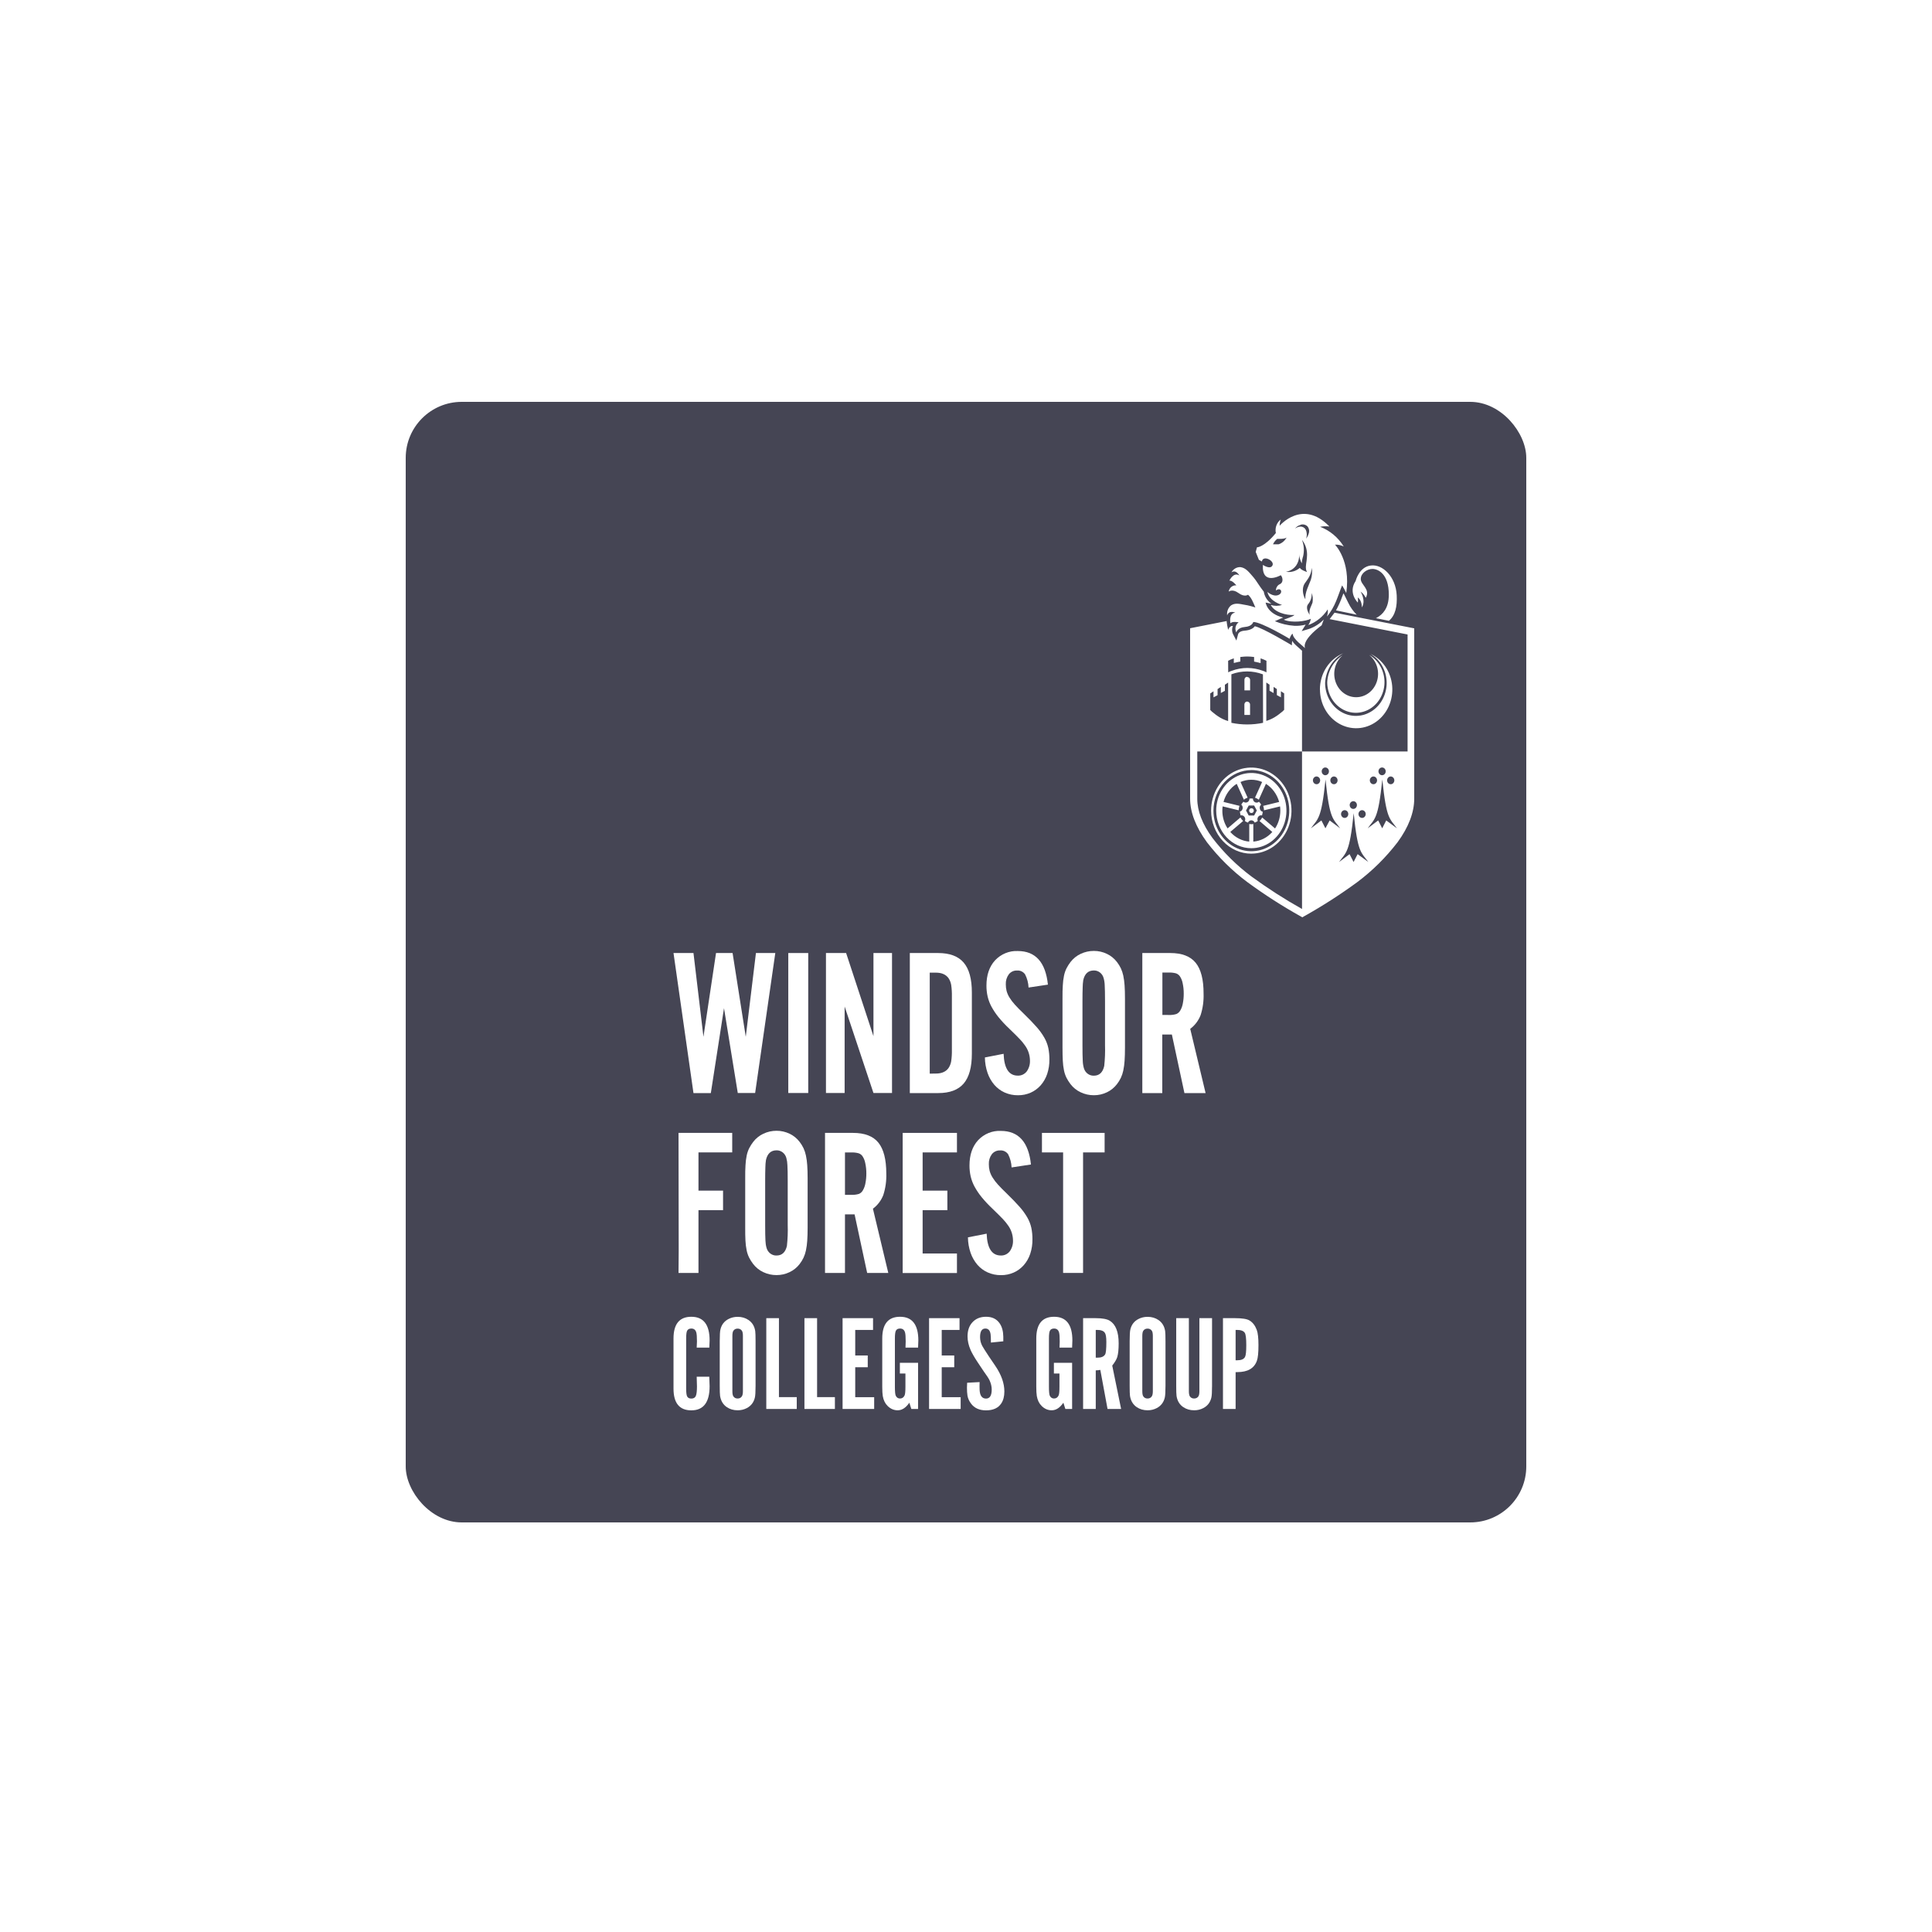 <?xml version="1.0" encoding="UTF-8"?> <svg xmlns="http://www.w3.org/2000/svg" width="250" height="250" viewBox="0 0 250 250" fill="none"><rect width="250" height="250" fill="white"></rect><rect x="52.5" y="52" width="145" height="145" rx="7.25" fill="#454554"></rect><path d="M87.152 123.322H89.735L91.026 134.162L92.653 123.322H94.796L96.501 134.162L97.818 123.322H100.323L97.715 141.434H95.468L93.686 130.458L91.982 141.444H89.735L87.152 123.322Z" fill="white"></path><path d="M102.004 123.322H104.586V141.434H102.004V123.322Z" fill="white"></path><path d="M106.879 123.322H109.487L113.025 134.081V123.322H115.427V141.434H113.025L109.295 130.241V141.434H106.879V123.322Z" fill="white"></path><path d="M117.73 123.322H121.395C122.893 123.322 123.994 123.735 124.7 124.56C125.406 125.385 125.759 126.675 125.759 128.43V136.336C125.759 138.093 125.406 139.384 124.7 140.209C123.994 141.034 122.893 141.446 121.395 141.444H117.73V123.322ZM121.108 138.917C121.848 138.917 122.39 138.681 122.735 138.211C122.909 137.951 123.027 137.654 123.082 137.341C123.154 136.842 123.185 136.337 123.174 135.832V128.946C123.185 128.441 123.154 127.936 123.082 127.437C123.027 127.124 122.909 126.827 122.735 126.567C122.39 126.096 121.848 125.861 121.108 125.861H120.307V138.929L121.108 138.917Z" fill="white"></path><path d="M129.867 136.361C129.936 138.244 130.547 139.186 131.701 139.186C131.918 139.195 132.133 139.152 132.332 139.061C132.531 138.969 132.708 138.831 132.848 138.658C133.152 138.242 133.304 137.726 133.276 137.203C133.262 136.491 133.026 135.804 132.605 135.247C132.501 135.102 132.406 134.975 132.318 134.866C132.23 134.758 132.118 134.631 131.982 134.486C131.844 134.341 131.666 134.16 131.451 133.943C131.236 133.725 130.949 133.444 130.59 133.1C130.099 132.64 129.637 132.146 129.207 131.621C128.867 131.203 128.565 130.752 128.303 130.275C128.079 129.862 127.91 129.418 127.801 128.956C127.695 128.489 127.643 128.011 127.646 127.531C127.646 126.172 128.016 125.086 128.757 124.271C129.139 123.863 129.599 123.546 130.107 123.338C130.614 123.13 131.157 123.036 131.701 123.063C133.996 123.063 135.296 124.512 135.6 127.41L133.095 127.787C133.07 127.188 132.915 126.602 132.642 126.076C132.521 125.908 132.362 125.775 132.18 125.689C131.997 125.604 131.797 125.568 131.597 125.587C131.397 125.577 131.197 125.616 131.014 125.701C130.83 125.786 130.667 125.914 130.539 126.076C130.266 126.448 130.128 126.911 130.151 127.38C130.149 127.669 130.184 127.958 130.254 128.237C130.337 128.53 130.458 128.808 130.616 129.064C130.819 129.395 131.053 129.705 131.313 129.988C131.606 130.314 131.989 130.704 132.461 131.156C133.133 131.808 133.683 132.379 134.114 132.868C134.499 133.296 134.841 133.765 135.133 134.269C135.37 134.681 135.544 135.13 135.649 135.6C135.748 136.086 135.797 136.582 135.792 137.079C135.803 137.722 135.706 138.361 135.506 138.969C135.323 139.512 135.038 140.011 134.668 140.436C134.305 140.844 133.865 141.168 133.376 141.387C132.853 141.618 132.291 141.733 131.724 141.725C131.133 141.733 130.547 141.612 130.002 141.372C129.496 141.145 129.042 140.807 128.671 140.381C128.287 139.933 127.989 139.411 127.793 138.845C127.57 138.2 127.452 137.52 127.445 136.834L129.867 136.361Z" fill="white"></path><path d="M137.488 129.216C137.488 128.546 137.488 127.975 137.526 127.505C137.545 127.084 137.597 126.666 137.681 126.255C137.748 125.924 137.857 125.604 138.005 125.304C138.153 125.016 138.326 124.743 138.521 124.489C138.873 124.03 139.325 123.666 139.838 123.429C140.374 123.175 140.955 123.046 141.543 123.049C142.126 123.045 142.703 123.174 143.233 123.429C143.742 123.669 144.189 124.032 144.538 124.489C144.733 124.741 144.901 125.014 145.041 125.304C145.178 125.602 145.282 125.916 145.351 126.24C145.436 126.652 145.493 127.071 145.52 127.492C145.554 127.972 145.571 128.546 145.571 129.216V135.555C145.571 136.226 145.554 136.802 145.52 137.282C145.493 137.703 145.436 138.12 145.351 138.532C145.283 138.856 145.179 139.17 145.041 139.468C144.901 139.757 144.733 140.03 144.538 140.283C144.189 140.739 143.742 141.102 143.233 141.342C142.703 141.597 142.126 141.727 141.543 141.723C140.955 141.726 140.374 141.596 139.838 141.342C139.325 141.105 138.873 140.742 138.521 140.283C138.326 140.028 138.153 139.756 138.005 139.468C137.857 139.167 137.748 138.848 137.681 138.517C137.597 138.105 137.545 137.687 137.526 137.267C137.5 136.796 137.488 136.226 137.488 135.555V129.216ZM142.989 129.518C142.989 128.594 142.976 127.92 142.949 127.495C142.941 127.177 142.894 126.862 142.808 126.557C142.73 126.269 142.563 126.018 142.334 125.841C142.105 125.664 141.827 125.572 141.543 125.579C140.82 125.579 140.363 125.995 140.174 126.828C140.126 127.143 140.1 127.461 140.097 127.779C140.079 128.25 140.071 128.83 140.071 129.518V135.254C140.071 136.159 140.083 136.829 140.108 137.264C140.116 137.586 140.164 137.906 140.252 138.215C140.333 138.505 140.505 138.759 140.738 138.936C140.972 139.113 141.255 139.203 141.543 139.193C142.249 139.193 142.696 138.776 142.886 137.943C142.984 137.051 143.018 136.152 142.989 135.254V129.518Z" fill="white"></path><path d="M147.816 123.322H151.432C152.943 123.322 154.04 123.744 154.723 124.587C155.406 125.43 155.746 126.757 155.742 128.566C155.776 129.515 155.646 130.464 155.357 131.364C155.079 132.075 154.613 132.688 154.014 133.13L156.003 141.444H153.265L151.639 133.864H150.399V141.444H147.816V123.322ZM151.237 131.337C151.568 131.354 151.9 131.313 152.218 131.216C152.438 131.124 152.621 130.955 152.738 130.739C152.897 130.461 153.006 130.154 153.059 129.834C153.139 129.422 153.177 129.004 153.174 128.584C153.179 128.123 153.132 127.663 153.033 127.213C152.972 126.887 152.844 126.578 152.66 126.308C152.528 126.132 152.348 126.005 152.144 125.943C151.847 125.868 151.542 125.836 151.237 125.846H150.413V131.334L151.237 131.337Z" fill="white"></path><path d="M87.801 146.596H94.748V149.122H90.383V154.067H93.563V156.594H90.383V164.717H87.801L87.824 161.901L87.801 146.596Z" fill="white"></path><path d="M96.43 152.49C96.43 151.819 96.43 151.249 96.467 150.778C96.486 150.358 96.538 149.94 96.622 149.528C96.689 149.197 96.798 148.878 96.946 148.577C97.094 148.289 97.267 148.017 97.463 147.762C97.815 147.303 98.266 146.94 98.78 146.703C99.315 146.449 99.897 146.319 100.484 146.322C101.065 146.319 101.64 146.449 102.169 146.703C102.677 146.942 103.125 147.306 103.474 147.762C103.668 148.015 103.837 148.288 103.976 148.577C104.115 148.878 104.219 149.195 104.286 149.522C104.372 149.934 104.429 150.351 104.455 150.772C104.49 151.252 104.507 151.825 104.507 152.496V158.835C104.507 159.505 104.49 160.082 104.455 160.562C104.429 160.982 104.372 161.4 104.286 161.811C104.218 162.135 104.114 162.449 103.976 162.747C103.837 163.037 103.668 163.31 103.474 163.562C103.124 164.017 102.677 164.378 102.169 164.616C101.638 164.871 101.061 165 100.478 164.996C99.891 164.999 99.31 164.87 98.774 164.616C98.261 164.379 97.809 164.015 97.457 163.556C97.261 163.302 97.088 163.029 96.94 162.741C96.792 162.441 96.683 162.121 96.616 161.79C96.532 161.379 96.481 160.961 96.461 160.54C96.43 160.06 96.43 159.484 96.43 158.82V152.49ZM101.93 152.791C101.93 151.868 101.917 151.194 101.89 150.769C101.882 150.451 101.835 150.135 101.75 149.83C101.671 149.543 101.504 149.291 101.275 149.114C101.046 148.937 100.768 148.845 100.484 148.852C99.761 148.852 99.305 149.269 99.115 150.102C99.067 150.416 99.041 150.734 99.038 151.053C99.021 151.522 99.012 152.1 99.012 152.788V158.524C99.012 159.43 99.025 160.1 99.049 160.534C99.058 160.857 99.106 161.176 99.193 161.485C99.275 161.776 99.446 162.029 99.68 162.206C99.913 162.383 100.196 162.474 100.484 162.463C101.19 162.463 101.638 162.047 101.827 161.214C101.925 160.321 101.96 159.422 101.93 158.524V152.791Z" fill="white"></path><path d="M106.758 146.596H110.373C111.888 146.596 112.985 147.017 113.665 147.861C114.344 148.704 114.684 150.03 114.686 151.839C114.72 152.789 114.589 153.737 114.299 154.638C114.022 155.35 113.556 155.963 112.956 156.403L114.944 164.717H112.21L110.583 157.137H109.34V164.717H106.758V146.596ZM110.167 154.61C110.498 154.627 110.829 154.586 111.148 154.49C111.367 154.397 111.549 154.229 111.665 154.013C111.824 153.734 111.933 153.427 111.986 153.107C112.067 152.696 112.106 152.277 112.104 151.857C112.108 151.396 112.06 150.936 111.96 150.487C111.899 150.16 111.772 149.852 111.587 149.581C111.453 149.406 111.269 149.28 111.062 149.222C110.766 149.148 110.462 149.115 110.158 149.125H109.34V154.613L110.167 154.61Z" fill="white"></path><path d="M116.805 146.596H123.829V149.122H119.387V154.067H122.589V156.594H119.387V162.202H123.829V164.729H116.805V146.596Z" fill="white"></path><path d="M127.672 159.636C127.741 161.52 128.352 162.461 129.505 162.461C129.722 162.47 129.938 162.428 130.137 162.336C130.336 162.245 130.512 162.107 130.653 161.933C130.957 161.518 131.109 161.001 131.081 160.478C131.067 159.766 130.831 159.079 130.409 158.522C130.306 158.377 130.21 158.25 130.122 158.142C130.034 158.033 129.922 157.906 129.787 157.761C129.649 157.616 129.471 157.435 129.256 157.218C129.041 157.001 128.754 156.72 128.395 156.376C127.903 155.915 127.441 155.421 127.012 154.897C126.671 154.478 126.369 154.028 126.108 153.55C125.884 153.138 125.715 152.695 125.606 152.234C125.5 151.766 125.448 151.287 125.451 150.806C125.451 149.448 125.821 148.361 126.561 147.546C126.944 147.139 127.404 146.821 127.911 146.613C128.418 146.405 128.962 146.311 129.505 146.339C131.801 146.339 133.101 147.788 133.405 150.686L130.9 151.066C130.875 150.466 130.72 149.881 130.447 149.354C130.326 149.186 130.167 149.053 129.984 148.968C129.802 148.882 129.601 148.847 129.402 148.865C129.202 148.856 129.002 148.895 128.818 148.98C128.635 149.065 128.472 149.193 128.343 149.354C128.07 149.726 127.933 150.189 127.956 150.658C127.954 150.948 127.988 151.236 128.059 151.516C128.141 151.808 128.263 152.087 128.421 152.343C128.624 152.674 128.857 152.983 129.118 153.267C129.411 153.593 129.793 153.982 130.266 154.435C130.937 155.087 131.488 155.657 131.919 156.146C132.304 156.574 132.645 157.044 132.937 157.547C133.175 157.959 133.349 158.409 133.454 158.878C133.553 159.364 133.601 159.86 133.597 160.357C133.608 161 133.511 161.64 133.31 162.247C133.128 162.791 132.843 163.29 132.472 163.714C132.11 164.123 131.67 164.446 131.181 164.665C130.658 164.895 130.095 165.01 129.528 165.003C128.937 165.011 128.351 164.891 127.807 164.65C127.301 164.423 126.847 164.086 126.475 163.66C126.092 163.211 125.794 162.69 125.597 162.123C125.374 161.479 125.257 160.799 125.25 160.113L127.672 159.636Z" fill="white"></path><path d="M137.566 149.122H134.828V146.596H142.937V149.122H140.148V164.717H138.751H137.566V149.122Z" fill="white"></path><path d="M90.152 178.144H91.78C91.808 178.712 91.823 179.122 91.823 179.375C91.823 181.458 91.034 182.499 89.457 182.499C87.921 182.499 87.152 181.561 87.152 179.685V173.203C87.152 171.327 87.921 170.389 89.457 170.389C91.034 170.389 91.823 171.41 91.823 173.453C91.823 173.677 91.811 173.987 91.788 174.383H90.152C90.174 174.055 90.186 173.789 90.186 173.582C90.186 173.008 90.157 172.621 90.1 172.42C90.003 172.081 89.789 171.912 89.457 171.912C89.2 171.912 89.02 172.004 88.918 172.188C88.832 172.343 88.789 172.681 88.789 173.203V179.685C88.789 180.201 88.832 180.54 88.918 180.7C89.015 180.884 89.195 180.976 89.457 180.976C89.755 180.976 89.952 180.855 90.049 180.614C90.14 180.385 90.186 179.98 90.186 179.401C90.186 179.085 90.174 178.666 90.152 178.144Z" fill="white"></path><path d="M97.77 173.548V179.323C97.77 180.109 97.738 180.623 97.675 180.864C97.527 181.472 97.181 181.92 96.638 182.207C96.279 182.396 95.884 182.491 95.456 182.491C94.919 182.491 94.448 182.353 94.042 182.078C93.562 181.745 93.274 181.26 93.177 180.623C93.148 180.428 93.134 179.995 93.134 179.323V173.548C93.134 172.761 93.165 172.251 93.228 172.015C93.376 171.407 93.722 170.963 94.265 170.681C94.625 170.492 95.022 170.397 95.456 170.397C95.987 170.397 96.456 170.535 96.861 170.81C97.341 171.138 97.63 171.617 97.727 172.248C97.755 172.443 97.77 172.876 97.77 173.548ZM96.133 180.012V172.876C96.133 172.561 96.093 172.34 96.013 172.213C95.887 172.018 95.699 171.921 95.447 171.921C95.202 171.921 95.016 172.018 94.89 172.213C94.81 172.34 94.77 172.561 94.77 172.876V180.012C94.77 180.328 94.81 180.548 94.89 180.675C95.016 180.87 95.202 180.967 95.447 180.967C95.699 180.967 95.884 180.87 96.004 180.675C96.09 180.543 96.133 180.322 96.133 180.012Z" fill="white"></path><path d="M99.158 182.319V170.569H100.795V180.787H103.1V182.319H99.158Z" fill="white"></path><path d="M104.094 182.319V170.569H105.731V180.787H108.036V182.319H104.094Z" fill="white"></path><path d="M109.03 170.569H112.972V172.093H110.666V175.398H112.286V176.922H110.666V180.795H113.117V182.319H109.03V170.569Z" fill="white"></path><path d="M118.799 176.345V182.319H117.925L117.668 181.51C117.222 182.164 116.719 182.491 116.159 182.491C115.668 182.491 115.234 182.304 114.857 181.931C114.531 181.61 114.323 181.183 114.231 180.649C114.186 180.379 114.163 179.972 114.163 179.427V173.203C114.163 171.327 114.931 170.389 116.468 170.389C118.045 170.389 118.833 171.41 118.833 173.453C118.833 173.665 118.822 173.975 118.799 174.383H117.171C117.188 174.061 117.196 173.797 117.196 173.591C117.196 173.011 117.168 172.621 117.111 172.42C117.013 172.081 116.799 171.912 116.468 171.912C116.205 171.912 116.025 172.004 115.928 172.188C115.842 172.348 115.799 172.687 115.799 173.203V179.427C115.799 180.058 115.837 180.451 115.911 180.606C116.031 180.847 116.214 180.967 116.459 180.967C116.734 180.967 116.933 180.83 117.059 180.554C117.128 180.393 117.162 180.018 117.162 179.427V177.731H116.442V176.345H118.799Z" fill="white"></path><path d="M120.221 170.569H124.163V172.093H121.858V175.398H123.478V176.922H121.858V180.795H124.309V182.319H120.221V170.569Z" fill="white"></path><path d="M125.149 178.927L126.76 178.841C126.748 179.277 126.748 179.613 126.76 179.848C126.8 180.6 127.077 180.976 127.591 180.976C128.082 180.976 128.328 180.586 128.328 179.805C128.328 179.421 128.236 179.028 128.054 178.626C127.934 178.368 127.691 177.992 127.325 177.498L126.52 176.293C126.085 175.639 125.774 175.097 125.586 174.667C125.329 174.076 125.2 173.496 125.2 172.928C125.2 172.182 125.4 171.585 125.8 171.138C126.24 170.638 126.84 170.389 127.599 170.389C128.376 170.389 128.959 170.67 129.348 171.232C129.656 171.668 129.816 172.248 129.827 172.971C129.827 173.028 129.827 173.226 129.827 173.565L128.225 173.728C128.225 173.218 128.211 172.859 128.182 172.652C128.114 172.159 127.888 171.912 127.505 171.912C127.048 171.912 126.82 172.279 126.82 173.014C126.82 173.427 126.914 173.809 127.102 174.159C127.217 174.371 127.505 174.827 127.968 175.527L128.791 176.741C129.573 177.889 129.965 178.993 129.965 180.055C129.965 180.686 129.83 181.203 129.562 181.604C129.168 182.201 128.511 182.499 127.591 182.499C126.722 182.499 126.071 182.201 125.637 181.604C125.403 181.289 125.254 180.953 125.191 180.597C125.146 180.31 125.123 179.96 125.123 179.547C125.123 179.358 125.131 179.151 125.149 178.927Z" fill="white"></path><path d="M138.731 176.345V182.319H137.857L137.6 181.51C137.154 182.164 136.651 182.491 136.092 182.491C135.6 182.491 135.166 182.304 134.789 181.931C134.463 181.61 134.255 181.183 134.163 180.649C134.118 180.379 134.095 179.972 134.095 179.427V173.203C134.095 171.327 134.863 170.389 136.4 170.389C137.977 170.389 138.765 171.41 138.765 173.453C138.765 173.665 138.754 173.975 138.731 174.383H137.103C137.12 174.061 137.128 173.797 137.128 173.591C137.128 173.011 137.1 172.621 137.043 172.42C136.946 172.081 136.731 171.912 136.4 171.912C136.137 171.912 135.957 172.004 135.86 172.188C135.774 172.348 135.732 172.687 135.732 173.203V179.427C135.732 180.058 135.769 180.451 135.843 180.606C135.963 180.847 136.146 180.967 136.391 180.967C136.666 180.967 136.866 180.83 136.991 180.554C137.06 180.393 137.094 180.018 137.094 179.427V177.731H136.374V176.345H138.731Z" fill="white"></path><path d="M140.153 170.569H141.756C142.63 170.569 143.247 170.681 143.607 170.905C144.372 171.381 144.755 172.357 144.755 173.832C144.755 174.601 144.695 175.189 144.575 175.596C144.478 175.906 144.261 176.276 143.924 176.707L145.072 182.319H143.315L142.381 177.266C142.17 177.301 141.973 177.321 141.79 177.326V182.319H140.153V170.569ZM141.79 175.682H142.022C142.519 175.682 142.847 175.539 143.007 175.252C143.11 175.068 143.161 174.535 143.161 173.651C143.161 173.043 143.096 172.647 142.964 172.463C142.793 172.216 142.479 172.093 142.022 172.093H141.79V175.682Z" fill="white"></path><path d="M150.814 173.548V179.323C150.814 180.109 150.782 180.623 150.719 180.864C150.571 181.472 150.225 181.92 149.682 182.207C149.323 182.396 148.928 182.491 148.5 182.491C147.963 182.491 147.492 182.353 147.086 182.078C146.606 181.745 146.318 181.26 146.22 180.623C146.192 180.428 146.178 179.995 146.178 179.323V173.548C146.178 172.761 146.209 172.251 146.272 172.015C146.42 171.407 146.766 170.963 147.309 170.681C147.669 170.492 148.066 170.397 148.5 170.397C149.031 170.397 149.5 170.535 149.905 170.81C150.385 171.138 150.674 171.617 150.771 172.248C150.799 172.443 150.814 172.876 150.814 173.548ZM149.177 180.012V172.876C149.177 172.561 149.137 172.34 149.057 172.213C148.931 172.018 148.743 171.921 148.491 171.921C148.246 171.921 148.06 172.018 147.934 172.213C147.854 172.34 147.814 172.561 147.814 172.876V180.012C147.814 180.328 147.854 180.548 147.934 180.675C148.06 180.87 148.246 180.967 148.491 180.967C148.743 180.967 148.928 180.87 149.048 180.675C149.134 180.543 149.177 180.322 149.177 180.012Z" fill="white"></path><path d="M153.839 170.569V180.012C153.839 180.322 153.879 180.543 153.959 180.675C154.084 180.87 154.27 180.967 154.516 180.967C154.767 180.967 154.955 180.87 155.081 180.675C155.161 180.548 155.201 180.328 155.201 180.012V170.569H156.838V179.341C156.838 180.127 156.806 180.637 156.744 180.873C156.595 181.481 156.249 181.926 155.707 182.207C155.352 182.396 154.958 182.491 154.524 182.491C153.987 182.491 153.516 182.353 153.11 182.078C152.63 181.751 152.342 181.271 152.245 180.64C152.216 180.445 152.202 180.012 152.202 179.341V170.569H153.839Z" fill="white"></path><path d="M158.252 170.569H159.803C160.734 170.569 161.362 170.67 161.688 170.871C162.099 171.117 162.411 171.522 162.622 172.084C162.771 172.48 162.845 173.143 162.845 174.073C162.845 175.042 162.776 175.714 162.639 176.087C162.291 177.062 161.448 177.55 160.111 177.55H159.888V182.319H158.252V170.569ZM159.888 176.018H160.12C160.623 176.018 160.951 175.875 161.105 175.588C161.214 175.387 161.268 174.876 161.268 174.055C161.268 173.189 161.202 172.658 161.071 172.463C160.9 172.216 160.583 172.093 160.12 172.093H159.888V176.018Z" fill="white"></path><path d="M172.689 79.279C172.47 79.579 172.33 79.761 172.053 80.114L182.14 82.102V97.241H168.481C168.481 98.231 168.481 114.351 168.481 117.621C166.222 116.356 164.034 114.95 161.928 113.41C160.043 112.005 158.348 110.329 156.89 108.429C155.576 106.632 154.928 104.932 154.928 103.374V97.241H168.481V84.203C168.167 83.895 167.223 83.165 167.254 82.925C167.14 83.047 167.174 83.506 167.174 83.506C167.174 83.506 163.386 81.23 162.364 81.035C162.205 81.283 161.799 81.55 161.045 81.607C160.292 81.664 160.212 82.061 160.208 82.078L159.989 82.889L159.61 82.163C159.509 81.99 159.449 81.792 159.437 81.588C159.424 81.385 159.459 81.181 159.538 80.995C159.106 80.938 158.92 81.506 158.92 81.506L158.792 80.885C158.792 80.865 158.75 80.621 158.735 80.479C158.735 80.439 158.735 80.402 158.735 80.362L154 81.295V103.342C154 105.115 154.739 107.017 156.178 108.985C157.696 110.955 159.459 112.694 161.417 114.153C163.631 115.776 165.935 117.255 168.314 118.582L168.523 118.7L168.723 118.582C171.103 117.254 173.406 115.775 175.621 114.153C177.574 112.693 179.332 110.954 180.845 108.985C182.284 107.017 183 105.115 183 103.342V81.307L172.689 79.279ZM163.439 93.533C162.086 93.815 160.694 93.815 159.341 93.533V87.254C160.655 86.762 162.087 86.762 163.402 87.254H163.424L163.439 93.533ZM164.803 89.68V88.88L165.223 89.16V89.947L165.75 90.231V89.444L166.17 89.724V91.85C166.033 92.004 165.88 92.141 165.712 92.255C165.557 92.381 165.413 92.499 165.254 92.604C164.825 92.908 164.355 93.138 163.86 93.286V88.317L164.277 88.597V89.383L164.803 89.68ZM158.92 85.505C159.028 85.445 159.138 85.391 159.25 85.343C159.388 85.3 159.523 85.248 159.655 85.189V85.793C159.97 85.708 160.284 85.643 160.496 85.603V85.015C160.602 85.015 160.939 84.95 161.39 84.95C161.688 84.952 161.985 84.974 162.28 85.015V85.611C162.492 85.651 162.807 85.716 163.121 85.802V85.189C163.38 85.276 163.633 85.382 163.879 85.505V87.002C163.732 86.921 163.579 86.855 163.42 86.804C162.771 86.563 162.089 86.438 161.402 86.434C160.714 86.434 160.031 86.559 159.383 86.804C159.225 86.854 159.073 86.92 158.928 87.002L158.92 85.505ZM156.606 89.732L157.027 89.453V90.239L157.553 89.956V89.168L157.973 88.889V89.676L158.5 89.392V88.605L158.92 88.325V93.306C158.423 93.159 157.95 92.929 157.519 92.625C157.362 92.517 157.21 92.401 157.064 92.276C156.896 92.162 156.742 92.025 156.606 91.87V89.732ZM179.97 100.474C180.062 100.476 180.152 100.508 180.227 100.565C180.303 100.621 180.362 100.701 180.395 100.793C180.429 100.885 180.437 100.986 180.418 101.082C180.398 101.179 180.353 101.268 180.286 101.337C180.22 101.406 180.137 101.453 180.046 101.471C179.955 101.49 179.861 101.479 179.776 101.44C179.691 101.402 179.618 101.338 179.567 101.255C179.516 101.173 179.489 101.076 179.489 100.977C179.489 100.91 179.502 100.844 179.526 100.782C179.551 100.721 179.587 100.665 179.631 100.618C179.676 100.571 179.729 100.535 179.787 100.51C179.845 100.485 179.907 100.473 179.97 100.474ZM178.852 99.31C178.945 99.312 179.035 99.344 179.11 99.401C179.186 99.458 179.245 99.537 179.278 99.63C179.312 99.722 179.32 99.823 179.3 99.92C179.28 100.017 179.234 100.105 179.168 100.174C179.101 100.243 179.017 100.289 178.926 100.307C178.835 100.325 178.741 100.314 178.656 100.275C178.571 100.236 178.498 100.171 178.448 100.088C178.397 100.005 178.37 99.908 178.371 99.809C178.372 99.742 178.385 99.677 178.41 99.615C178.435 99.554 178.471 99.499 178.515 99.453C178.56 99.406 178.613 99.37 178.67 99.345C178.728 99.321 178.79 99.309 178.852 99.31V99.31ZM177.735 100.474C177.827 100.476 177.917 100.508 177.993 100.565C178.068 100.621 178.127 100.701 178.161 100.793C178.194 100.885 178.202 100.986 178.183 101.082C178.163 101.179 178.118 101.268 178.052 101.337C177.985 101.406 177.902 101.453 177.811 101.471C177.72 101.49 177.626 101.479 177.541 101.44C177.456 101.402 177.383 101.338 177.332 101.255C177.281 101.173 177.254 101.076 177.254 100.977C177.254 100.91 177.267 100.844 177.292 100.782C177.316 100.721 177.352 100.665 177.396 100.618C177.441 100.571 177.494 100.535 177.552 100.51C177.61 100.485 177.672 100.473 177.735 100.474V100.474ZM176.265 104.835C176.358 104.837 176.447 104.869 176.523 104.925C176.599 104.982 176.657 105.062 176.691 105.154C176.725 105.246 176.732 105.346 176.713 105.443C176.694 105.54 176.648 105.628 176.582 105.698C176.516 105.767 176.432 105.813 176.341 105.832C176.251 105.85 176.157 105.84 176.072 105.801C175.986 105.763 175.914 105.698 175.863 105.616C175.811 105.534 175.784 105.437 175.784 105.338C175.786 105.203 175.838 105.074 175.928 104.98C176.018 104.886 176.139 104.834 176.265 104.835V104.835ZM175.129 103.671C175.221 103.673 175.311 103.705 175.387 103.762C175.463 103.818 175.521 103.898 175.555 103.99C175.589 104.083 175.596 104.184 175.576 104.28C175.557 104.377 175.511 104.466 175.444 104.535C175.378 104.604 175.294 104.65 175.203 104.668C175.112 104.686 175.018 104.675 174.933 104.636C174.847 104.597 174.775 104.532 174.724 104.449C174.674 104.366 174.647 104.269 174.648 104.17C174.649 104.102 174.663 104.035 174.689 103.972C174.716 103.91 174.753 103.855 174.8 103.809C174.846 103.762 174.901 103.727 174.961 103.704C175.021 103.681 175.084 103.671 175.148 103.675L175.129 103.671ZM174.011 104.835C174.104 104.837 174.193 104.869 174.269 104.925C174.345 104.982 174.403 105.062 174.437 105.154C174.471 105.246 174.479 105.346 174.459 105.443C174.44 105.54 174.394 105.628 174.328 105.698C174.262 105.767 174.178 105.813 174.088 105.832C173.997 105.85 173.903 105.84 173.818 105.801C173.733 105.763 173.66 105.698 173.609 105.616C173.558 105.534 173.53 105.437 173.53 105.338C173.531 105.269 173.545 105.202 173.571 105.139C173.597 105.076 173.634 105.02 173.681 104.973C173.727 104.926 173.782 104.889 173.842 104.866C173.902 104.842 173.966 104.832 174.03 104.835H174.011ZM172.625 100.474C172.717 100.476 172.807 100.508 172.883 100.565C172.959 100.621 173.017 100.701 173.051 100.793C173.085 100.885 173.092 100.986 173.073 101.082C173.053 101.179 173.008 101.268 172.942 101.337C172.876 101.406 172.792 101.453 172.701 101.471C172.61 101.49 172.517 101.479 172.431 101.44C172.346 101.402 172.273 101.338 172.222 101.255C172.171 101.173 172.144 101.076 172.144 100.977C172.144 100.91 172.157 100.844 172.182 100.782C172.206 100.721 172.242 100.665 172.287 100.618C172.331 100.571 172.384 100.535 172.442 100.51C172.5 100.485 172.563 100.473 172.625 100.474ZM171.508 99.31C171.6 99.312 171.69 99.344 171.766 99.401C171.842 99.458 171.9 99.537 171.934 99.63C171.967 99.722 171.975 99.823 171.955 99.92C171.935 100.017 171.889 100.105 171.823 100.174C171.756 100.243 171.672 100.289 171.581 100.307C171.49 100.325 171.396 100.314 171.311 100.275C171.226 100.236 171.154 100.171 171.103 100.088C171.052 100.005 171.026 99.908 171.027 99.809C171.027 99.741 171.041 99.674 171.066 99.612C171.092 99.55 171.129 99.495 171.175 99.448C171.22 99.402 171.275 99.365 171.334 99.342C171.393 99.318 171.456 99.307 171.519 99.31H171.508ZM170.371 100.474C170.464 100.476 170.553 100.508 170.629 100.565C170.705 100.621 170.763 100.701 170.797 100.793C170.831 100.885 170.838 100.986 170.819 101.082C170.8 101.179 170.754 101.268 170.688 101.337C170.622 101.406 170.538 101.453 170.447 101.471C170.357 101.49 170.263 101.479 170.178 101.44C170.092 101.402 170.02 101.338 169.969 101.255C169.917 101.173 169.89 101.076 169.89 100.977C169.89 100.907 169.904 100.838 169.931 100.774C169.957 100.711 169.995 100.653 170.043 100.606C170.091 100.559 170.148 100.523 170.21 100.5C170.271 100.477 170.337 100.468 170.402 100.474H170.371ZM171.508 107.184L170.989 106.165L169.629 107.184C170.538 105.91 170.985 106.088 171.523 100.863C172.045 106.088 172.5 105.906 173.417 107.184L172.057 106.165L171.508 107.184ZM175.674 110.526L175.152 111.544L174.633 110.526L173.273 111.544C174.182 110.271 174.629 110.449 175.167 105.224C175.689 110.449 176.144 110.266 177.061 111.544L175.674 110.526ZM179.379 106.165L178.856 107.184L178.337 106.165L176.977 107.184C177.886 105.91 178.333 106.088 178.871 100.863C179.398 106.088 179.848 105.906 180.765 107.184L179.379 106.165ZM175.705 77.969C175.739 77.751 175.732 77.529 175.682 77.315C176.246 77.652 176.227 78.601 176.227 78.601C176.788 77.676 176.053 76.549 176.053 76.549C176.34 76.752 176.572 77.031 176.727 77.36C177.364 76.236 176.083 75.697 176.083 74.926C176.083 74.155 176.917 73.62 177.598 73.62C178.28 73.62 179.712 74.204 179.712 76.954C179.712 78.723 178.902 79.514 178.178 79.92L178.042 79.993L179.727 80.333C180.561 79.628 180.803 78.472 180.735 77.044C180.617 74.589 178.879 72.987 177.394 73.174C175.852 73.348 175.417 75.182 175.417 75.182C174.402 76.727 175.701 77.969 175.701 77.969H175.705ZM163.288 72.659C163.417 71.778 164.939 72.545 164.663 73.153C164.386 73.762 163.417 73.097 163.417 73.097C163.254 75.843 165.731 74.431 165.731 74.431C165.992 74.699 166.11 75.384 165.602 75.595C165.454 75.664 165.328 75.777 165.239 75.921C165.151 76.065 165.103 76.234 165.102 76.407C165.758 75.916 166.091 76.731 165.409 76.999C164.727 77.267 164 76.593 164 76.593C164.269 77.843 165.894 78.277 165.894 78.277C165.42 78.433 164.913 78.433 164.439 78.277C164.89 79.21 166.375 79.644 167.504 79.579C167.303 79.806 166.273 80.106 166.121 80.191C167.174 80.642 168.977 80.398 169.617 80.07C169.575 80.365 169.463 80.645 169.292 80.881C170.313 80.514 171.195 79.802 171.807 78.853C171.851 79.167 171.813 79.489 171.697 79.782C172.792 78.528 173.125 77.064 173.667 75.749C173.87 76.062 174.05 76.392 174.205 76.735C174.811 72.525 172.742 70.476 172.742 70.476C173.134 70.459 173.523 70.541 173.879 70.715C173.146 69.532 172.073 68.638 170.822 68.168C171.218 68.09 171.623 68.076 172.023 68.127C168.542 64.521 165.583 68.034 165.583 68.034C165.585 67.756 165.636 67.48 165.735 67.223C165.477 67.413 165.278 67.682 165.164 67.994C165.05 68.306 165.026 68.648 165.095 68.975C163.58 70.825 162.652 70.825 162.652 70.825L162.489 71.417L162.898 72.439L163.288 72.659ZM168.212 73.47C167.961 73.688 167.669 73.847 167.356 73.935C167.044 74.023 166.717 74.039 166.398 73.981C166.658 73.946 166.909 73.857 167.137 73.718C167.364 73.578 167.564 73.392 167.723 73.17C168.014 72.739 168.149 72.21 168.102 71.681C168.12 72.113 168.243 72.532 168.458 72.898C168.469 72.581 168.525 72.267 168.625 71.969C168.788 71.265 168.735 70.524 168.473 69.855C168.905 70.394 169.139 71.081 169.133 71.79C169.127 72.048 169.107 72.306 169.072 72.561C169.004 73.04 168.875 73.608 169.133 74.025C168.837 73.904 168.371 73.762 168.201 73.482L168.212 73.47ZM169.852 77.932C169.705 78.427 169.33 78.873 169.473 79.555C169.095 79.003 169.027 78.488 169.265 78.188C169.432 77.991 169.559 77.759 169.638 77.507C169.717 77.255 169.746 76.988 169.723 76.723C169.873 77.115 169.914 77.544 169.841 77.96L169.852 77.932ZM169.625 75.023C169.348 75.782 168.845 76.646 168.913 77.551C168.534 76.914 168.47 76.025 168.826 75.502C169.182 74.979 169.667 74.464 169.739 73.474C169.827 74.002 169.783 74.547 169.614 75.052L169.625 75.023ZM168.303 67.896C168.449 67.851 168.603 67.844 168.752 67.876C168.901 67.908 169.04 67.977 169.159 68.079C169.256 68.184 169.328 68.312 169.368 68.454C169.409 68.595 169.416 68.745 169.39 68.89C169.322 69.187 169.192 69.464 169.011 69.701C169.104 69.434 169.123 69.144 169.064 68.866C169.034 68.658 168.939 68.468 168.795 68.326C168.708 68.253 168.607 68.2 168.5 68.17C168.392 68.14 168.28 68.134 168.17 68.152C167.954 68.176 167.748 68.265 167.576 68.407C167.754 68.161 168.007 67.99 168.292 67.924L168.303 67.896ZM165.254 69.73C165.254 69.73 166.292 69.782 166.496 69.539C166.266 69.965 165.896 70.283 165.458 70.431H164.727C164.846 70.166 165.023 69.935 165.242 69.758L165.254 69.73ZM173.833 76.808C173.833 76.808 173.769 76.958 173.731 77.06C173.499 77.726 173.214 78.369 172.879 78.983L175.557 79.542C175.118 79.111 174.754 78.6 174.481 78.033L173.875 76.816L173.833 76.808ZM170.803 89.217C170.803 90.124 171.032 91.013 171.466 91.792C171.9 92.57 172.523 93.207 173.269 93.636C174.015 94.065 174.855 94.27 175.701 94.228C176.547 94.186 177.366 93.9 178.071 93.399C178.777 92.898 179.343 92.202 179.708 91.384C180.073 90.566 180.225 89.658 180.147 88.755C180.068 87.852 179.763 86.989 179.263 86.258C178.762 85.526 178.087 84.954 177.307 84.601C177.931 84.953 178.456 85.476 178.829 86.117C179.202 86.758 179.41 87.493 179.43 88.248C179.451 89.003 179.284 89.75 178.946 90.413C178.609 91.076 178.113 91.631 177.509 92.022C176.906 92.412 176.216 92.624 175.511 92.635C174.806 92.647 174.111 92.458 173.497 92.087C172.882 91.716 172.371 91.177 172.015 90.526C171.659 89.874 171.471 89.133 171.47 88.377C171.512 87.573 171.751 86.794 172.163 86.12C172.575 85.445 173.146 84.899 173.818 84.536C172.926 84.897 172.159 85.542 171.618 86.384C171.078 87.226 170.791 88.224 170.795 89.246L170.803 89.217ZM161.386 87.574C161.341 87.573 161.295 87.582 161.252 87.6C161.21 87.617 161.171 87.644 161.138 87.678C161.105 87.712 161.078 87.752 161.06 87.797C161.041 87.842 161.031 87.89 161.03 87.939V89.335H161.765V87.968C161.758 87.868 161.715 87.774 161.644 87.708C161.572 87.638 161.477 87.6 161.379 87.603L161.386 87.574ZM161.92 109.759C162.819 109.759 163.698 109.474 164.446 108.939C165.193 108.404 165.776 107.644 166.12 106.754C166.464 105.865 166.554 104.886 166.379 103.942C166.203 102.998 165.77 102.13 165.135 101.45C164.499 100.769 163.689 100.305 162.807 100.117C161.925 99.93 161.012 100.026 160.181 100.394C159.35 100.763 158.641 101.387 158.141 102.187C157.642 102.988 157.375 103.929 157.375 104.892C157.375 106.183 157.854 107.421 158.706 108.334C159.559 109.247 160.715 109.759 161.92 109.759ZM158.208 104.344L160.284 104.851C160.288 104.654 160.324 104.459 160.39 104.275L158.322 103.768C158.59 102.782 159.202 101.944 160.03 101.427L160.955 103.48C161.101 103.361 161.267 103.272 161.443 103.216L160.523 101.188C161.42 100.801 162.421 100.801 163.318 101.188L162.398 103.216C162.573 103.274 162.738 103.363 162.886 103.48L163.811 101.427C164.638 101.948 165.25 102.786 165.523 103.772L163.455 104.279C163.521 104.463 163.557 104.658 163.561 104.855L165.64 104.348C165.663 104.53 165.674 104.712 165.674 104.896C165.675 105.722 165.437 106.528 164.992 107.204L163.333 105.788C163.24 105.958 163.121 106.111 162.981 106.238L164.636 107.658C163.989 108.385 163.113 108.829 162.178 108.903V106.628C162.092 106.643 162.004 106.652 161.917 106.652C161.828 106.652 161.739 106.643 161.652 106.624V108.903C160.718 108.825 159.844 108.38 159.197 107.654L160.864 106.234C160.722 106.105 160.602 105.952 160.508 105.78L158.848 107.196C158.406 106.523 158.169 105.719 158.17 104.896C158.17 104.712 158.182 104.529 158.208 104.348V104.344ZM161.379 90.779C161.286 90.778 161.197 90.816 161.13 90.885C161.063 90.954 161.025 91.049 161.023 91.148V92.511H161.758V91.152C161.755 91.102 161.742 91.054 161.722 91.009C161.701 90.965 161.672 90.925 161.636 90.892C161.567 90.823 161.474 90.783 161.379 90.783V90.779ZM161.92 110.461C162.949 110.46 163.954 110.133 164.809 109.521C165.664 108.908 166.33 108.038 166.723 107.02C167.116 106.002 167.218 104.883 167.017 103.803C166.816 102.722 166.32 101.73 165.593 100.952C164.865 100.173 163.939 99.643 162.93 99.429C161.921 99.214 160.876 99.325 159.926 99.746C158.975 100.168 158.163 100.882 157.592 101.798C157.021 102.714 156.716 103.79 156.716 104.892C156.717 106.369 157.266 107.787 158.241 108.832C159.217 109.877 160.54 110.464 161.92 110.465V110.461ZM161.92 99.642C162.891 99.642 163.84 99.949 164.647 100.526C165.454 101.103 166.084 101.923 166.455 102.883C166.827 103.844 166.925 104.9 166.735 105.92C166.546 106.939 166.079 107.875 165.393 108.61C164.707 109.345 163.832 109.846 162.88 110.048C161.928 110.251 160.942 110.146 160.045 109.748C159.149 109.35 158.383 108.676 157.844 107.812C157.305 106.947 157.018 105.931 157.019 104.892C157.026 103.502 157.545 102.172 158.462 101.19C159.38 100.207 160.623 99.653 161.92 99.647V99.642ZM161.92 105.2C161.961 105.205 162.002 105.201 162.04 105.188C162.079 105.174 162.115 105.153 162.145 105.124C162.175 105.095 162.2 105.059 162.216 105.02C162.233 104.98 162.241 104.937 162.241 104.894C162.241 104.85 162.233 104.807 162.216 104.768C162.2 104.728 162.175 104.692 162.145 104.663C162.115 104.635 162.079 104.613 162.04 104.6C162.002 104.587 161.961 104.582 161.92 104.587C161.883 104.587 161.846 104.594 161.811 104.609C161.776 104.625 161.745 104.647 161.718 104.675C161.692 104.704 161.671 104.737 161.657 104.775C161.643 104.812 161.636 104.851 161.636 104.892C161.636 104.932 161.643 104.972 161.657 105.01C161.671 105.047 161.692 105.082 161.718 105.111C161.744 105.14 161.776 105.163 161.811 105.179C161.845 105.195 161.883 105.203 161.92 105.204V105.2ZM159.318 78.321C159.128 78.468 158.978 78.668 158.886 78.898C158.793 79.129 158.76 79.383 158.792 79.632C159.034 78.91 159.841 79.271 159.841 79.271C158.955 79.38 159.216 80.658 159.216 80.658C159.47 80.35 160.277 80.528 160.277 80.528C160.082 80.666 159.943 80.878 159.888 81.121C159.834 81.364 159.867 81.62 159.981 81.838C159.981 81.838 160.11 81.206 161.08 81.132C162.049 81.059 162.174 80.484 162.174 80.484C163.242 80.484 166.875 82.662 166.875 82.662C166.875 82.662 167.008 82.139 167.273 82.001C167.273 82.682 168.701 83.664 168.867 83.871C168.538 82.917 170.148 81.562 171.023 80.913L171.295 80.167C170.753 80.724 170.099 81.14 169.383 81.384L168.432 81.668L168.894 80.922C168.917 80.891 168.939 80.858 168.958 80.824C168.478 80.95 167.983 81.002 167.489 80.978C166.625 80.922 165.775 80.721 164.97 80.382L165.758 80.029C165.851 79.982 165.947 79.943 166.045 79.912C163.943 79.404 163.773 77.969 163.773 77.969L164.53 78.123C164.06 77.81 163.717 77.319 163.568 76.747L163.542 76.577C162.966 75.855 162.53 75.076 162.227 74.735C161.667 74.103 161.261 73.498 160.527 73.385C160.291 73.372 160.056 73.429 159.848 73.548C159.64 73.667 159.466 73.845 159.345 74.062C159.958 73.656 160.375 74.468 160.375 74.468C159.617 73.965 159.08 75.137 159.08 75.137C159.458 75.068 159.985 75.746 159.985 75.746C159.754 75.722 159.524 75.793 159.339 75.943C159.154 76.093 159.029 76.312 158.989 76.557C158.989 76.557 159.458 76.151 160.258 76.735C161.057 77.319 161.492 76.958 161.492 76.958C161.958 77.364 162.167 77.972 162.443 78.605C162.114 78.494 161.778 78.402 161.439 78.329C160.629 78.22 159.958 77.92 159.318 78.321ZM175.477 90.219C174.89 90.219 174.318 90.024 173.84 89.659C173.361 89.295 173.001 88.781 172.808 88.187C172.615 87.594 172.6 86.951 172.764 86.347C172.928 85.744 173.263 85.21 173.723 84.82C173.151 85.173 172.671 85.673 172.325 86.275C171.979 86.877 171.779 87.562 171.742 88.268C171.743 88.971 171.917 89.661 172.248 90.268C172.58 90.875 173.056 91.377 173.627 91.722C174.199 92.068 174.846 92.244 175.503 92.234C176.159 92.223 176.801 92.026 177.363 91.662C177.925 91.299 178.386 90.782 178.7 90.164C179.014 89.547 179.169 88.851 179.15 88.148C179.13 87.446 178.937 86.761 178.589 86.165C178.241 85.569 177.752 85.082 177.17 84.755C177.65 85.133 178.006 85.663 178.188 86.27C178.369 86.877 178.367 87.531 178.181 88.136C177.996 88.742 177.636 89.27 177.154 89.644C176.672 90.018 176.092 90.219 175.496 90.219H175.477ZM160.447 105.046C160.458 105.206 160.491 105.363 160.545 105.512C160.634 105.49 160.726 105.496 160.812 105.528C160.898 105.559 160.973 105.617 161.03 105.693C161.087 105.769 161.122 105.86 161.132 105.957C161.142 106.053 161.127 106.151 161.087 106.238C161.211 106.327 161.347 106.396 161.489 106.445C161.527 106.356 161.588 106.281 161.665 106.228C161.742 106.176 161.831 106.147 161.922 106.147C162.014 106.147 162.103 106.176 162.18 106.228C162.257 106.281 162.318 106.356 162.356 106.445C162.427 106.421 162.497 106.391 162.564 106.356C162.631 106.32 162.696 106.28 162.758 106.234C162.717 106.147 162.702 106.049 162.711 105.953C162.721 105.856 162.757 105.764 162.814 105.689C162.871 105.613 162.947 105.556 163.033 105.525C163.119 105.493 163.211 105.489 163.299 105.512C163.353 105.361 163.386 105.203 163.398 105.042C163.304 105.022 163.218 104.973 163.15 104.901C163.083 104.829 163.037 104.736 163.019 104.636C162.997 104.542 163.002 104.443 163.032 104.351C163.063 104.26 163.117 104.18 163.189 104.121C163.116 103.979 163.022 103.852 162.909 103.744C162.839 103.806 162.753 103.845 162.662 103.856C162.572 103.868 162.48 103.851 162.398 103.809C162.315 103.766 162.246 103.699 162.199 103.615C162.151 103.532 162.127 103.436 162.129 103.338C161.981 103.314 161.83 103.314 161.682 103.338C161.682 103.435 161.657 103.53 161.609 103.613C161.561 103.695 161.492 103.761 161.411 103.804C161.329 103.846 161.238 103.863 161.148 103.852C161.058 103.842 160.972 103.804 160.902 103.744C160.792 103.853 160.697 103.979 160.621 104.117C160.693 104.176 160.748 104.256 160.779 104.348C160.81 104.44 160.816 104.539 160.796 104.634C160.776 104.729 160.731 104.816 160.667 104.885C160.602 104.953 160.521 105.001 160.432 105.021L160.447 105.046ZM161.583 104.234H162.284L162.633 104.879L162.284 105.528H161.583L161.235 104.879L161.583 104.234Z" fill="white"></path></svg> 